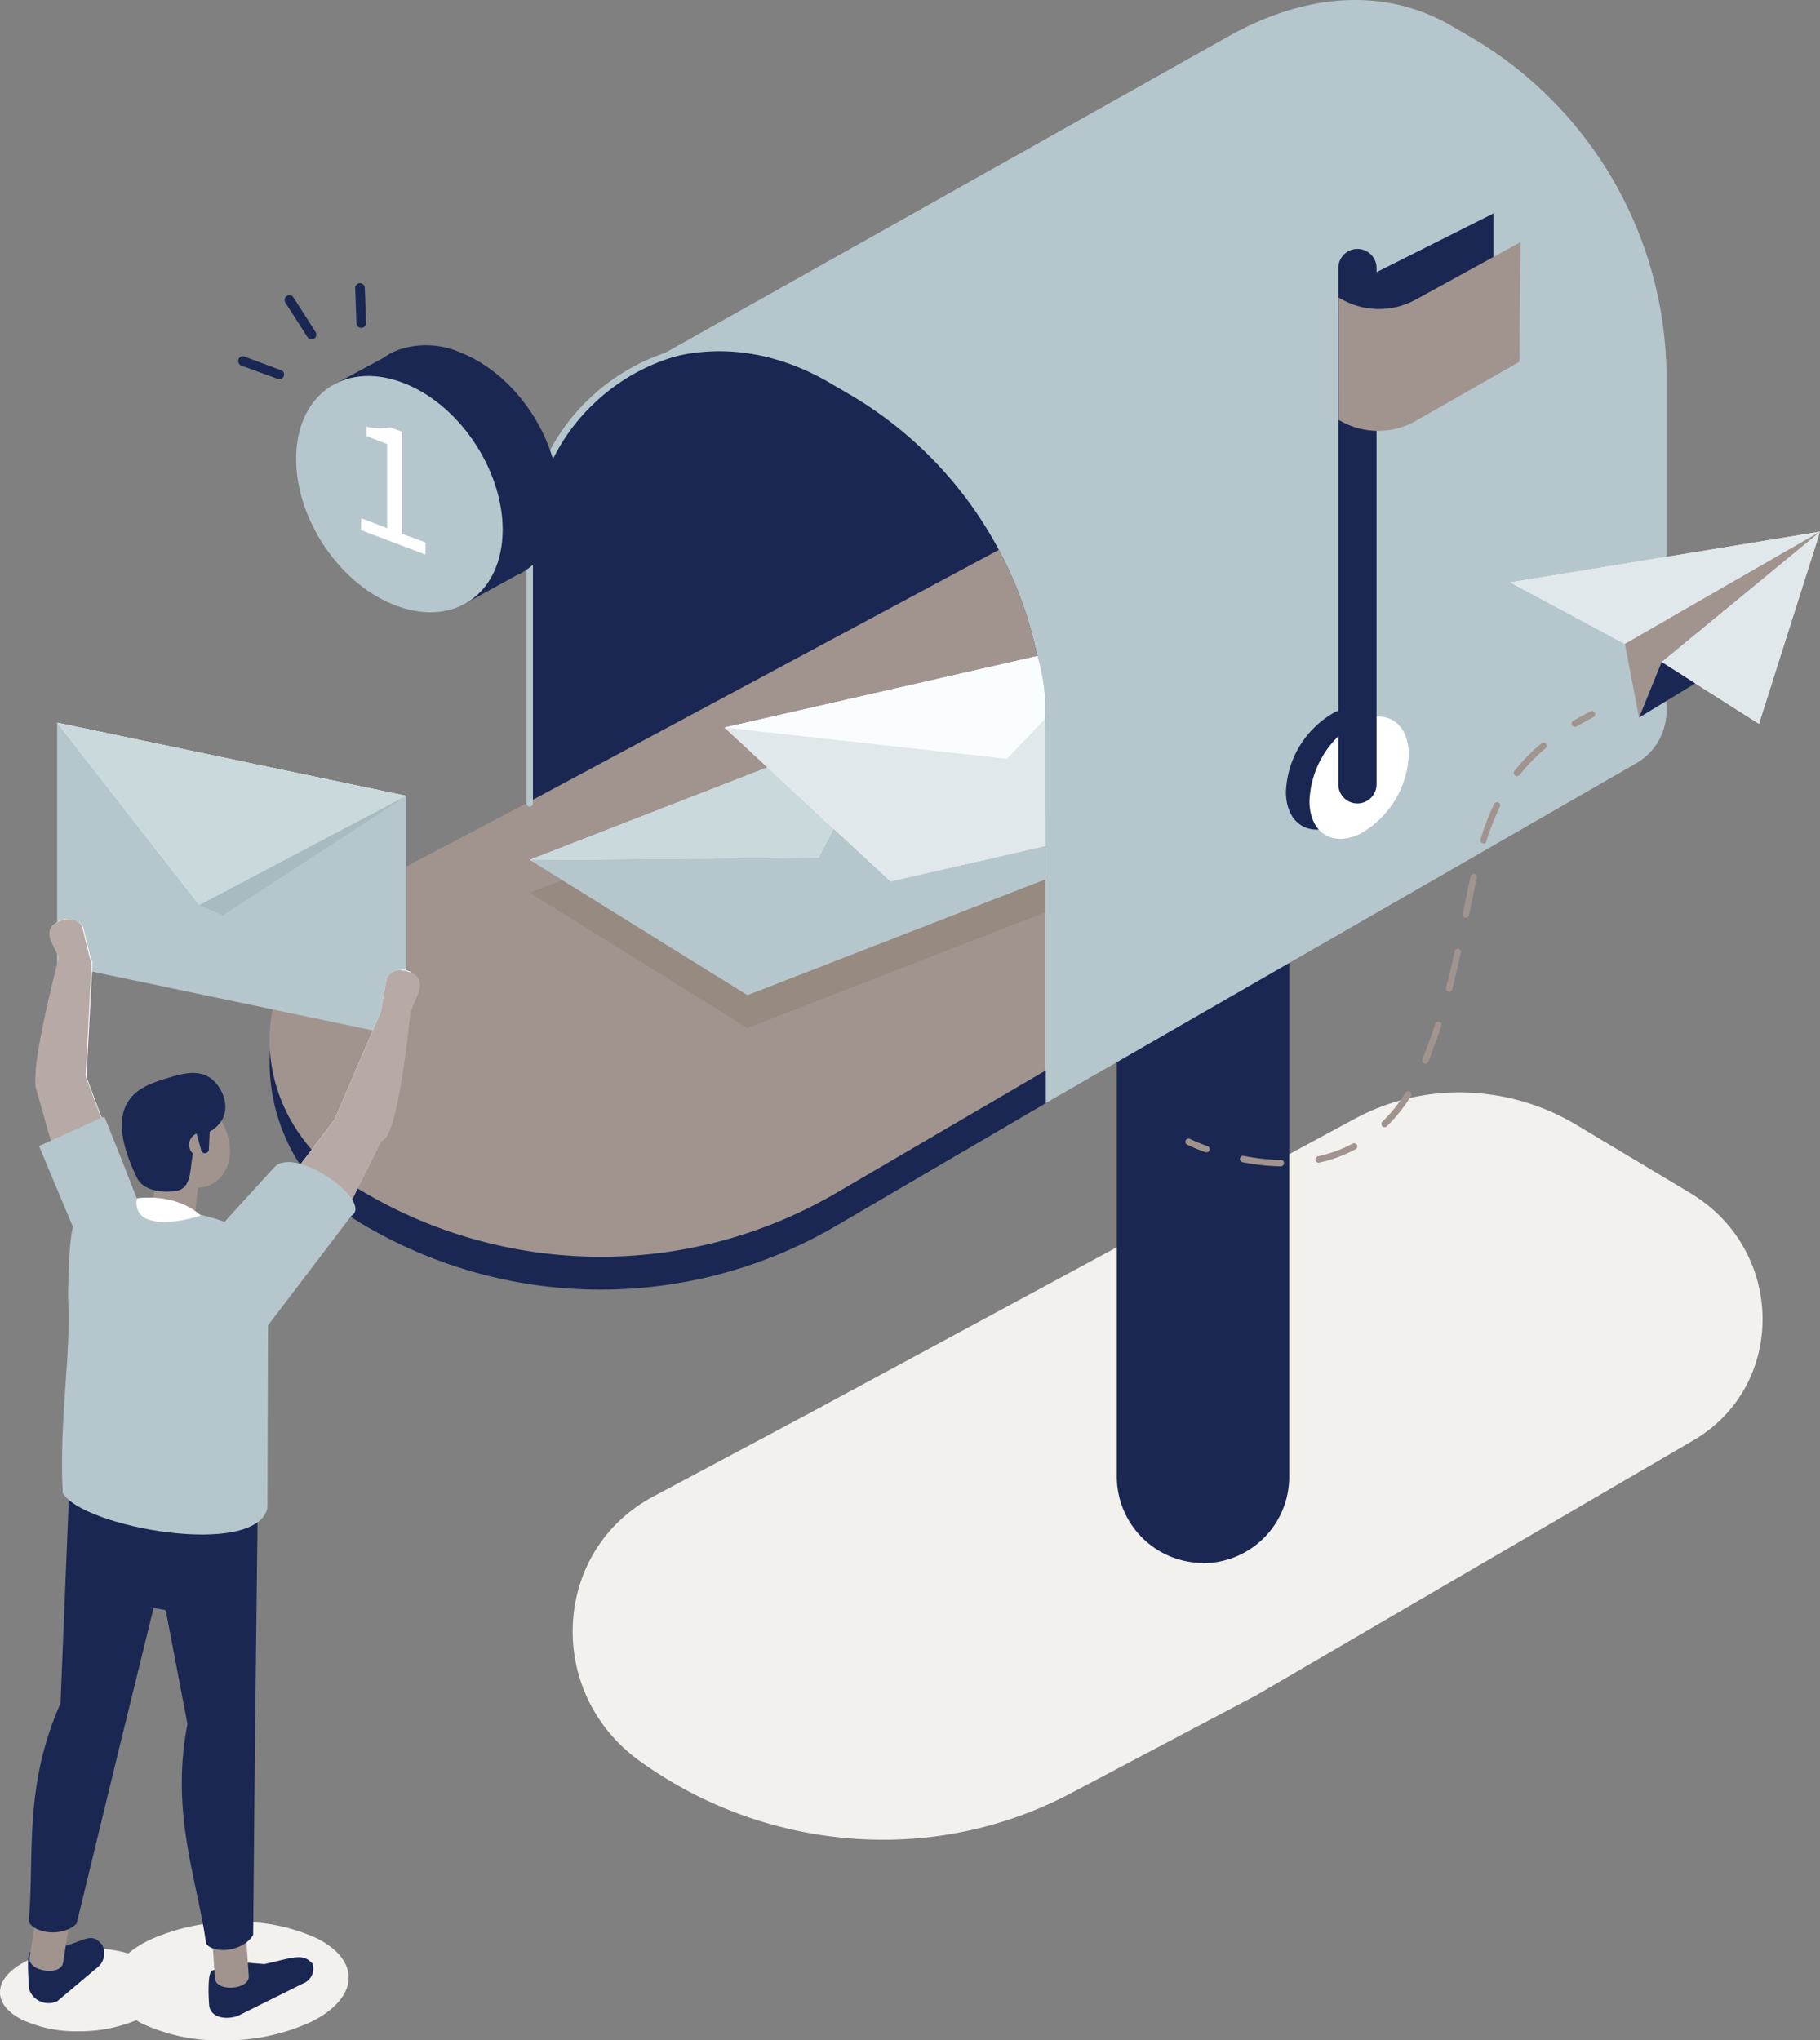 <svg id="Layer_1" data-name="Layer 1" xmlns="http://www.w3.org/2000/svg" viewBox="0 0 210.5 235.97">
  <rect x="0" y="0" width="210.5" height="235.97" fill="#808080" stroke="none"/>
  <defs>
    <style>
      .cls-1 {
        fill: #f3f1ee;
      }

      .cls-2 {
        fill: #192752;
      }

      .cls-3 {
        fill: #b5c7cc;
      }

      .cls-4 {
        fill: #a1948f;
      }

      .cls-5 {
        fill: #fff;
      }

      .cls-6 {
        fill: #968a81;
      }

      .cls-7 {
        fill: #cad9db;
      }

      .cls-8 {
        fill: #a8bbc0;
      }

      .cls-9 {
        fill: #b6a9a6;
      }

      .cls-10 {
        fill: #e0e8eb;
      }

      .cls-11 {
        fill: #fafdff;
      }
    </style>
  </defs>
  <path class="cls-1" d="M168.87,126.34a25.4,25.4,0,0,0-12.09,3L93.53,163.49l-18,9.6c-11.69,6.25-12.52,22.67-1.54,30.57a48.18,48.18,0,0,0,28.11,9.11,46.35,46.35,0,0,0,21.74-5.37l21.48-11.35,50.53-29.47c10.82-6.32,10.64-22-.32-28.58l-13.21-7.91a26.36,26.36,0,0,0-13.5-3.75"/>
  <path class="cls-2" d="M139.17,180.76h0a10,10,0,0,1-10-10V44.64h19.94V170.79a10,10,0,0,1-10,10"/>
  <path class="cls-3" d="M169.84,4.13l-2.43-1.41c-8.16-4.45-17.3-3.13-25.71,1.7h0L74,42.45l46.92,85.14,68.3-39.3a7,7,0,0,0,3.53-6.09V43.77A45.79,45.79,0,0,0,169.84,4.13"/>
  <path class="cls-2" d="M120.9,127.59,61.27,92.92l-.08-28.78c0-.47-.34-1-.31-1.41,1-17,18.08-28.06,34.7-18.68L98,45.46A45.77,45.77,0,0,1,120.9,85.1Z"/>
  <path class="cls-4" d="M115.53,63.59,60.84,92.92l60.06,34.67V85.1a45.69,45.69,0,0,0-5.37-21.51"/>
  <path class="cls-2" d="M60.84,92.92l-19,11.24a21.7,21.7,0,0,0-.12,37.29h0a53.92,53.92,0,0,0,55,.31l24.23-14.17v-3.78Z"/>
  <path class="cls-4" d="M60.84,92.92l-19,10c-14.16,8.37-14.22,26.28-.12,34.74a54,54,0,0,0,55,.31l24.23-14.17-20.85-12.36Z"/>
  <path class="cls-2" d="M148.73,91.66c.05,3.59,2.67,5.25,5.84,3.71a11,11,0,0,0,5.66-9.29c-.06-3.59-2.67-5.25-5.85-3.71a11,11,0,0,0-5.65,9.29"/>
  <path class="cls-5" d="M151.45,92.73c.05,3.59,2.67,5.25,5.84,3.71a11,11,0,0,0,5.65-9.29c-.05-3.59-2.67-5.25-5.84-3.71a11,11,0,0,0-5.65,9.29"/>
  <polygon class="cls-2" points="154.84 33.67 172.74 24.68 172.74 37.68 154.84 47.88 154.84 33.67"/>
  <polygon class="cls-6" points="120.9 101.7 98.14 110.55 100.05 111.45 102.25 112.75 120.9 105.5 120.9 101.7"/>
  <polygon class="cls-6" points="65.04 101.79 61.27 103.25 86.45 118.9 102.25 112.75 100.05 111.45 98.14 110.55 86.45 115.09 65.04 101.79"/>
  <path class="cls-2" d="M157,92.92h0a2.21,2.21,0,0,1-2.21-2.21V31a2.21,2.21,0,1,1,4.42,0V90.71A2.21,2.21,0,0,1,157,92.92"/>
  <path class="cls-4" d="M154.83,34.4l0,0a8.79,8.79,0,0,0,8.89.26L175.86,28l-.12,13.84-12,6.84a8.8,8.8,0,0,1-8.9-.12Z"/>
  <polygon class="cls-3" points="46.99 119.98 6.61 111.52 6.61 83.58 46.99 92.04 46.99 119.98"/>
  <polygon class="cls-5" points="6.61 83.58 23.05 104.67 46.99 92.04 6.61 83.58"/>
  <polygon class="cls-7" points="6.61 83.58 23.05 104.67 46.99 92.04 6.61 83.58"/>
  <polygon class="cls-8" points="46.99 92.04 23.05 104.67 25.79 105.87 46.99 92.04"/>
  <path class="cls-1" d="M27.4,222.27a23.69,23.69,0,0,0-10.17,2.12,12.15,12.15,0,0,0-2.39,1.52,17.21,17.21,0,0,0-4.63-.61,16.63,16.63,0,0,0-7.13,1.49c-3.91,1.92-4.13,5-.5,6.8a14.81,14.81,0,0,0,6.49,1.33,17.12,17.12,0,0,0,6.69-1.28c.24.15.49.29.76.43a21.1,21.1,0,0,0,9.25,1.9,23.69,23.69,0,0,0,10.17-2.12c5.56-2.74,5.88-7.07.71-9.68a21.1,21.1,0,0,0-9.25-1.9"/>
  <path class="cls-5" d="M10,124.53l.7-13.17c0-.07,0-.2-.19-.48l-.92-3.74a2.09,2.09,0,0,0-2.88-.52c-.87.47-1,.92-.94,1.6a3.49,3.49,0,0,0,.34,1l.74,1.48c-.8,3.12-3,11.94-2.69,14.67,0,.09,0,.17,0,.24l0,0,3.64,12.89,5-6.53c-.47-1.17-2.09-5.52-2.83-7.51"/>
  <path class="cls-9" d="M8,106.28a2.6,2.6,0,0,0-1.26.34c-.74.39-1,.77-1,1.3a1.69,1.69,0,0,0,0,.3,3.22,3.22,0,0,0,.33,1l.74,1.48c-.75,2.91-2.71,10.81-2.72,14.06a5.53,5.53,0,0,0,0,.61c0,.09,0,.17,0,.24l0,0,3.64,12.89,5-6.53c-.47-1.17-2.09-5.52-2.83-7.51l.7-13.17s0,0,0,0a1.38,1.38,0,0,0-.2-.45l-.92-3.74A1.75,1.75,0,0,0,8,106.28"/>
  <path class="cls-3" d="M12.06,129.12s3.85,9.5,4.85,12.38-6.31,5.55-6.31,5.55L4.51,132.54Z"/>
  <path class="cls-2" d="M4.75,224.66l3,.35c2-.68,2.87-1.36,3.79-.38l.26.27a2.12,2.12,0,0,1-.35,2.48l-4.81,4.05a2.37,2.37,0,0,1-3.26-1.33S3,226,3.48,225.76c.93-.45.47-.68,1.27-1.1"/>
  <polygon class="cls-2" points="11.78 184.93 23.01 186.88 23.01 175.16 11.78 173.2 11.78 184.93"/>
  <path class="cls-2" d="M26.57,226.82l4,.33c2.85-.62,4.25-1.25,5.27-.34l.29.26a1.83,1.83,0,0,1-1.08,2.32l-7.58,3.77c-1.51.49-3.16.1-3.28-1.27,0,0-.31-3.84.38-4,1.38-.42.8-.63,2-1"/>
  <path class="cls-4" d="M28.77,228.53c.12,1.6-3.79,1.88-3.91.27l-.36-5.23,3.91-.27Z"/>
  <path class="cls-2" d="M29.28,223.78c-1.22,2-4.61,2.21-5.44,1-1-7.35-4.17-15-2.16-25.4l-5.83-30.52,14,1.61-.38,32.77Z"/>
  <path class="cls-4" d="M7.29,227c-.25,1.59-4.12,1-3.87-.62l.83-5.17,3.87.62Z"/>
  <path class="cls-2" d="M8.86,222.47c-1.63,1.63-5,1.1-5.53-.25C4,214.83,2.68,206.66,7,197l1.26-31.06,13.25,4.76L13.7,202.52Z"/>
  <path class="cls-4" d="M22.6,134.6c.26,3.16-1.57,4.76-4.07,3.57s-3.62-5-3.87-8.18,1.8-3.47,3-3.28c2.73.45,4.73,4.72,5,7.89"/>
  <path class="cls-4" d="M26.61,133.25c-.09,3.18-3,5.06-5.34,3.61s-4.2-5.2-4.11-8.37,2.07-4.57,4.43-3.12,5.11,4.71,5,7.88"/>
  <path class="cls-4" d="M19,143l-.32-.09a2.06,2.06,0,0,1-1.48-2.51l1.6-6.18a2.06,2.06,0,0,1,2.51-1.47l.32.08a2.07,2.07,0,0,1,1.48,2.51l-.67,6.16c-.28,1.1-2.34,1.78-3.44,1.5"/>
  <path class="cls-2" d="M15.77,136.05s.6,2.14,4.49,1.7c2.94-.33.83-5.37,3.53-6.62,3.64-1.69,2.2-5.25.59-6.42s-3.65-.49-6.17.35c-2.67.9-6.3,3-2.44,11"/>
  <path class="cls-4" d="M24.67,132.47A1.4,1.4,0,1,1,23.31,131a1.39,1.39,0,0,1,1.36,1.44"/>
  <path class="cls-3" d="M7.25,172.62c-.42-8.63,1-15.82.62-22.56.15-12.87,1.46-10.16,5.66-11l2.83-.31c.88.17,1.69.57,2.57.78,3.65.9,6,1.1,8.61,2.52,2.33,1.26,2.47,4.64,2.46,7.47.63,8.3.8,20.79.92,24.88-1.33,5.87-21.44,2.22-23.67-1.75"/>
  <path class="cls-3" d="M31,150.46l-2.14,2.31c-2.51,10.15-1.45,20-5.57,24.34,2.52,0,4.93.08,6.64-1.18a2.59,2.59,0,0,0,1-2Z"/>
  <path class="cls-5" d="M15.87,138.55a2,2,0,0,0,1.52,2.56c2.2.69,5.83-.53,5.83-.53s-2.42-2.54-7.35-2"/>
  <path class="cls-2" d="M23.78,133.38h0a.46.46,0,0,1-.52-.4l-.83-3c0-.25.63-.1.88-.14s1-.26,1,0l-.15,3a.46.46,0,0,1-.4.52"/>
  <path class="cls-5" d="M47.54,112.44a2.09,2.09,0,0,0-2.83.73l-.65,3.8-.07.16-5.3,12.36L28,143.52l11.05-1.59c.72-1.32,4.36-8.56,5-9.93a2,2,0,0,0,.77-.82c1.38-2.6,2.37-11.88,2.59-14.09l.84-2a3.05,3.05,0,0,0,.26-1.07c0-.69-.15-1.13-1.05-1.53"/>
  <path class="cls-9" d="M46.43,112.19a1.82,1.82,0,0,0-1.72,1l-.65,3.8-.07.16-5.3,12.36L28.55,142.84l-.51.68,11.05-1.59c.72-1.32,4.36-8.56,5-9.93a2,2,0,0,0,.77-.82c1.38-2.6,2.37-11.88,2.59-14.09l.84-2a3.05,3.05,0,0,0,.26-1.07.86.86,0,0,0,0-.16c0-.6-.23-1-1.06-1.37a2.67,2.67,0,0,0-1.11-.25"/>
  <path class="cls-3" d="M30.84,153.49l9.78-12.86c2.62-1.55-6-7.95-8.72-5.8-.17.13-8.61,9.43-8.61,9.43s2.36,9.65,7.55,9.23"/>
  <polygon class="cls-3" points="120.9 101.7 86.45 115.09 61.27 99.45 102.9 83.26 120.9 94.45 120.9 101.7"/>
  <polygon class="cls-5" points="61.27 99.45 94.68 99.18 102.9 83.26 61.27 99.45"/>
  <polygon class="cls-7" points="88.77 88.75 68.62 96.59 61.27 99.45 94.68 99.18 96.41 95.83 88.77 88.75"/>
  <path class="cls-5" d="M120.9,85.1a45.56,45.56,0,0,0-.94-9.22L83.8,84.14,103,101.93l17.92-4.1Z"/>
  <path class="cls-10" d="M120,75.88,83.8,84.15,103,101.93l17.92-4.1V85.1a45.56,45.56,0,0,0-.94-9.22"/>
  <path class="cls-11" d="M120.75,83.26l-4.28,4.5L83.8,84.14,120,75.88s1.3,4.46.79,7.38"/>
  <path class="cls-3" d="M61.64,92.92V63.12a22.49,22.49,0,0,1,7-16.4,23,23,0,0,1,15.88-6.43,22.64,22.64,0,0,1,11.36,3.09l2.43,1.41A45.41,45.41,0,0,1,121,84.11V126.6a.37.37,0,0,0,.37.37.38.38,0,0,0,.37-.37V84.11a46.13,46.13,0,0,0-23.08-40L96.2,42.74a23.32,23.32,0,0,0-11.73-3.19,23.8,23.8,0,0,0-16.39,6.63A23.21,23.21,0,0,0,60.9,63.12v29.8a.38.38,0,0,0,.37.37.37.37,0,0,0,.37-.37"/>
  <polygon class="cls-5" points="174.68 67.36 210.5 61.49 187.93 74.47 174.68 67.36"/>
  <polygon class="cls-10" points="210.5 61.49 192.73 64.41 174.68 67.36 187.93 74.47 210.5 61.49"/>
  <polygon class="cls-5" points="210.5 61.49 192.18 76.56 203.44 83.71 210.5 61.49"/>
  <polygon class="cls-10" points="210.5 61.49 192.73 76.11 192.18 76.56 203.44 83.71 210.5 61.49"/>
  <polygon class="cls-4" points="187.93 74.47 189.57 82.99 192.18 76.56 210.5 61.49 187.93 74.47"/>
  <polygon class="cls-2" points="189.57 82.99 196.07 79.04 192.18 76.56 189.57 82.99"/>
  <path class="cls-4" d="M139.62,133.25a.35.35,0,0,1-.2,0,18.89,18.89,0,0,1-2.09-.86.37.37,0,1,1,.33-.66s.76.38,2,.83a.36.36,0,0,1,.23.47.4.4,0,0,1-.28.24"/>
  <path class="cls-4" d="M175.52,89.76a.37.37,0,0,1-.36-.59,21.65,21.65,0,0,1,3.1-3.19.39.39,0,0,1,.53,0,.38.38,0,0,1,0,.53,20.24,20.24,0,0,0-3,3.08.36.36,0,0,1-.22.13m-3.9,7.81a.55.55,0,0,1-.18,0,.38.38,0,0,1-.25-.47A29.33,29.33,0,0,1,172.8,93a.37.37,0,1,1,.66.33,29,29,0,0,0-1.56,4,.37.37,0,0,1-.28.26m-2,8.55h-.15a.38.38,0,0,1-.29-.44l.09-.44c.28-1.35.53-2.63.81-3.87a.37.37,0,1,1,.72.16c-.27,1.24-.53,2.51-.8,3.85l-.09.45a.38.38,0,0,1-.29.29m-1.95,8.56h-.17a.38.38,0,0,1-.26-.46c.36-1.32.7-2.71,1-4.25a.37.37,0,0,1,.44-.28.37.37,0,0,1,.28.44c-.34,1.55-.68,3-1,4.29a.37.37,0,0,1-.29.26M164.92,123a.38.38,0,0,1-.21,0,.36.36,0,0,1-.2-.48l.08-.22c.5-1.27,1-2.58,1.41-3.89a.36.36,0,0,1,.47-.23.36.36,0,0,1,.23.46c-.43,1.33-.91,2.65-1.42,3.94l-.09.21a.37.37,0,0,1-.27.23m-4.71,7.34a.38.38,0,0,1-.33-.1.39.39,0,0,1,0-.53,17.91,17.91,0,0,0,2.68-3.35.37.37,0,1,1,.63.39,18.75,18.75,0,0,1-2.79,3.49.3.3,0,0,1-.19.1m-12,4.53h-.07a24.58,24.58,0,0,1-4.43-.48.37.37,0,0,1-.29-.44.36.36,0,0,1,.43-.29,24.15,24.15,0,0,0,4.3.47.36.36,0,0,1,.36.37.37.37,0,0,1-.3.36m4.37-.42a.37.37,0,0,1-.15-.73,15,15,0,0,0,4-1.47.38.38,0,0,1,.51.15.37.37,0,0,1-.15.5,16.33,16.33,0,0,1-4.21,1.55Z"/>
  <path class="cls-4" d="M182.2,84.06a.36.36,0,0,1-.38-.17.37.37,0,0,1,.12-.51c.62-.37,1.28-.74,2-1.09a.37.37,0,1,1,.35.65c-.67.35-1.32.71-1.93,1.08a.42.42,0,0,1-.12,0"/>
  <path class="cls-2" d="M64.61,58.45C65,51.39,60,43.5,53.38,40.82a9.91,9.91,0,0,0-7.27-.37h0a7.8,7.8,0,0,0-1.78.95l-5.72,3.08,2.18,3.82,0,.44c-.37,6.63,4.05,14,10.06,17.09l2.43,4.26,6.38-3.51h0c2.83-1.24,4.76-4.12,5-8.13"/>
  <path class="cls-3" d="M58.12,62c-.39,7.05-6,10.6-12.63,7.92S33.88,59.36,34.27,52.3s6-10.6,12.62-7.92S58.5,55,58.12,62"/>
  <path class="cls-5" d="M41.78,59.94l3,1.15V51.35l-2.4-.91v-1.1a6.55,6.55,0,0,0,2.79.09l1.31.5v11.8l2.73,1v1.41l-7.46-2.83Z"/>
  <path class="cls-2" d="M27.79,42.24l4.47,1.63a.56.56,0,0,0,.38-1L28.17,41.2a.55.55,0,0,0-.38,1"/>
  <path class="cls-2" d="M41.08,33.28l.15,4.1a.56.56,0,0,0,.57.54.57.57,0,0,0,.54-.58l-.15-4.1a.56.56,0,0,0-1.11,0"/>
  <path class="cls-2" d="M33,35l2.57,4a.55.55,0,1,0,.93-.6l-2.56-4a.54.54,0,0,0-.76-.17A.56.56,0,0,0,33,35"/>
</svg>
